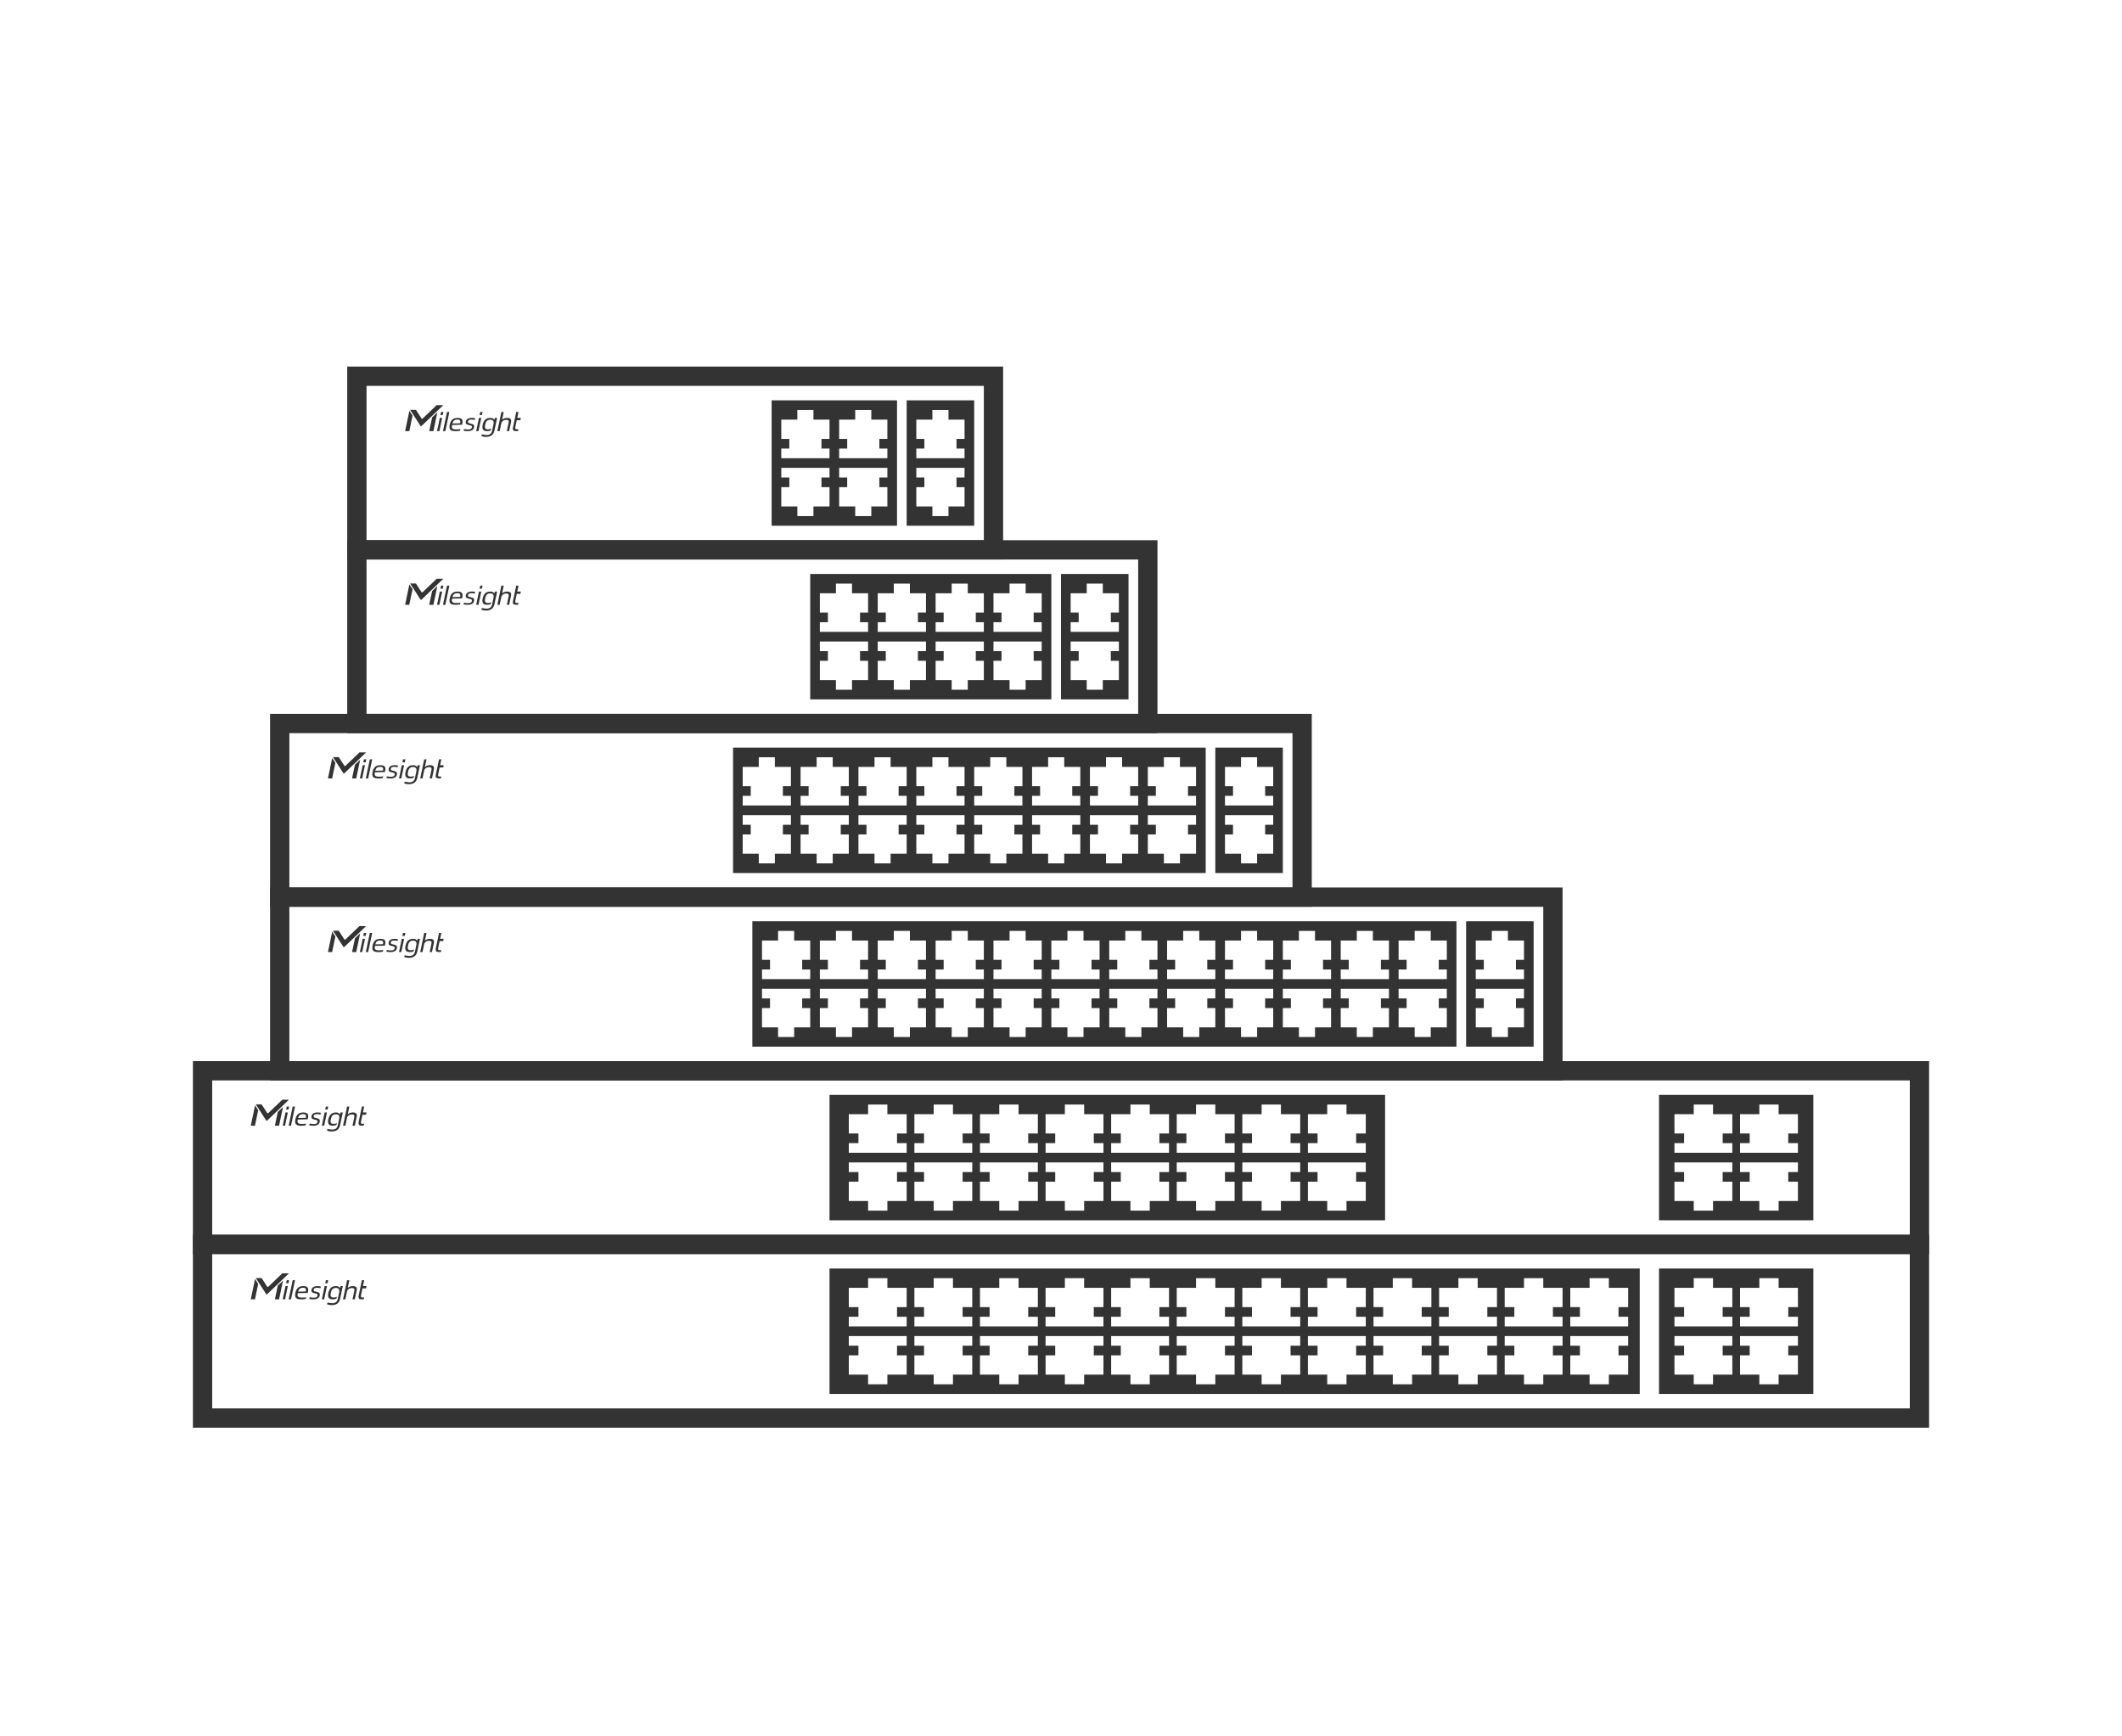 <svg width="110" height="90" viewBox="0 0 110 90" fill="none" xmlns="http://www.w3.org/2000/svg">
<path d="M100 64V74H10V64H100ZM11 73H99V65H11V73Z" fill="#333333"/>
<path fill-rule="evenodd" clip-rule="evenodd" d="M85 72.25H43V65.75H85V72.25ZM44 69.75H44.5V70.25H44V71.25H45V71.75H46V71.25H47V70.25H46.5V69.75H47V69.25H44V69.75ZM47.4 69.75H47.9V70.25H47.4V71.25H48.4V71.75H49.4V71.25H50.4V70.25H49.9V69.75H50.4V69.25H47.4V69.75ZM50.8 69.75H51.3V70.25H50.8V71.25H51.8V71.75H52.8V71.25H53.8V70.25H53.3V69.75H53.8V69.25H50.8V69.75ZM54.2 69.75H54.7V70.25H54.2V71.25H55.2V71.75H56.2V71.25H57.2V70.25H56.7V69.75H57.2V69.25H54.2V69.75ZM57.6 69.75H58.1V70.25H57.6V71.25H58.6V71.75H59.6V71.25H60.6V70.25H60.1V69.75H60.6V69.25H57.6V69.75ZM61 69.75H61.5V70.25H61V71.25H62V71.75H63V71.25H64V70.25H63.5V69.75H64V69.25H61V69.75ZM64.4 69.75H64.9V70.25H64.4V71.25H65.4V71.75H66.4V71.25H67.4V70.25H66.9V69.75H67.4V69.25H64.4V69.75ZM67.8 69.75H68.3V70.25H67.8V71.25H68.8V71.75H69.8V71.25H70.8V70.25H70.3V69.75H70.8V69.25H67.8V69.75ZM71.2 69.75H71.7V70.25H71.2V71.25H72.2V71.75H73.2V71.25H74.2V70.25H73.7V69.75H74.2V69.25H71.2V69.75ZM74.6 69.75H75.1V70.25H74.6V71.25H75.6V71.75H76.6V71.25H77.6V70.25H77.1V69.75H77.6V69.25H74.6V69.75ZM78 69.75H78.5V70.25H78V71.25H79V71.75H80V71.25H81V70.25H80.5V69.75H81V69.25H78V69.75ZM81.4 69.75H81.9V70.25H81.4V71.25H82.4V71.75H83.4V71.25H84.4V70.25H83.9V69.75H84.4V69.25H81.4V69.75ZM45 66.75H44V67.75H44.5V68.25H44V68.75H47V68.25H46.5V67.75H47V66.75H46V66.25H45V66.75ZM48.4 66.75H47.4V67.75H47.9V68.25H47.4V68.75H50.4V68.25H49.9V67.75H50.4V66.75H49.4V66.25H48.4V66.75ZM51.8 66.75H50.8V67.75H51.3V68.25H50.8V68.75H53.8V68.25H53.3V67.75H53.8V66.75H52.8V66.25H51.8V66.75ZM55.2 66.75H54.2V67.75H54.7V68.25H54.2V68.75H57.2V68.25H56.7V67.75H57.2V66.75H56.2V66.25H55.2V66.75ZM58.6 66.75H57.6V67.75H58.1V68.25H57.6V68.75H60.6V68.25H60.1V67.75H60.6V66.75H59.6V66.25H58.6V66.75ZM62 66.75H61V67.75H61.5V68.25H61V68.75H64V68.25H63.5V67.75H64V66.75H63V66.25H62V66.75ZM65.4 66.75H64.4V67.75H64.9V68.25H64.4V68.75H67.4V68.25H66.9V67.75H67.4V66.75H66.4V66.25H65.4V66.75ZM68.8 66.75H67.8V67.75H68.3V68.25H67.8V68.75H70.8V68.25H70.3V67.75H70.8V66.75H69.8V66.25H68.8V66.75ZM72.2 66.75H71.2V67.75H71.7V68.25H71.2V68.75H74.2V68.25H73.7V67.75H74.2V66.75H73.2V66.25H72.2V66.75ZM75.6 66.75H74.6V67.75H75.1V68.25H74.6V68.75H77.6V68.25H77.1V67.75H77.6V66.75H76.6V66.25H75.6V66.75ZM79 66.75H78V67.75H78.5V68.25H78V68.75H81V68.25H80.5V67.75H81V66.75H80V66.25H79V66.75ZM82.4 66.75H81.4V67.75H81.9V68.25H81.4V68.75H84.4V68.25H83.9V67.75H84.4V66.75H83.4V66.25H82.4V66.75Z" fill="#333333"/>
<path fill-rule="evenodd" clip-rule="evenodd" d="M94 72.25H86V65.75H94V72.25ZM86.8 69.75H87.3V70.25H86.8V71.25H87.8V71.75H88.8V71.25H89.8V70.25H89.3V69.75H89.8V69.25H86.8V69.75ZM90.2 69.75H90.7V70.25H90.2V71.25H91.2V71.75H92.2V71.25H93.2V70.25H92.7V69.75H93.2V69.25H90.2V69.75ZM87.8 66.75H86.8V67.75H87.3V68.25H86.8V68.75H89.8V68.25H89.3V67.75H89.8V66.75H88.8V66.25H87.8V66.75ZM91.2 66.75H90.2V67.75H90.7V68.25H90.2V68.75H93.2V68.25H92.7V67.75H93.2V66.75H92.2V66.25H91.2V66.75Z" fill="#333333"/>
<path d="M14.8 66.661H14.921L14.776 67.347H14.656L14.8 66.661Z" fill="#333333"/>
<path d="M14.865 66.355H14.986L14.953 66.512H14.832L14.865 66.355Z" fill="#333333"/>
<path d="M15.172 66.355H15.294L15.085 67.347H14.963L15.172 66.355Z" fill="#333333"/>
<path d="M15.97 66.937C15.968 66.946 15.965 66.958 15.96 66.971C15.956 66.985 15.951 66.999 15.946 67.015L15.435 67.028C15.428 67.063 15.42 67.11 15.423 67.137C15.426 67.163 15.434 67.185 15.449 67.202C15.464 67.219 15.486 67.232 15.514 67.241C15.543 67.249 15.577 67.256 15.622 67.256C15.664 67.256 15.704 67.255 15.749 67.253C15.795 67.25 15.834 67.247 15.866 67.234L15.846 67.326C15.832 67.329 15.827 67.33 15.806 67.333C15.787 67.336 15.764 67.34 15.74 67.342C15.716 67.344 15.694 67.345 15.667 67.346C15.64 67.346 15.614 67.347 15.587 67.347C15.532 67.347 15.484 67.341 15.443 67.33C15.402 67.319 15.37 67.3 15.346 67.274C15.322 67.247 15.307 67.212 15.302 67.168C15.296 67.125 15.301 67.07 15.316 67.004C15.33 66.937 15.349 66.882 15.374 66.839C15.399 66.795 15.429 66.76 15.463 66.734C15.498 66.707 15.538 66.688 15.582 66.677C15.627 66.666 15.676 66.661 15.73 66.661C15.793 66.661 15.843 66.669 15.879 66.686C15.915 66.702 15.94 66.724 15.956 66.751C15.971 66.777 15.979 66.807 15.979 66.84C15.979 66.873 15.977 66.906 15.97 66.937ZM15.852 66.939C15.857 66.913 15.861 66.889 15.862 66.866C15.863 66.843 15.859 66.822 15.851 66.805C15.842 66.787 15.827 66.773 15.805 66.763C15.783 66.753 15.752 66.748 15.711 66.748C15.668 66.748 15.631 66.752 15.602 66.762C15.572 66.772 15.548 66.786 15.528 66.805C15.508 66.824 15.492 66.847 15.48 66.874C15.468 66.901 15.461 66.915 15.453 66.949L15.852 66.939Z" fill="#333333"/>
<path d="M16.549 67.017C16.533 67.001 16.512 66.989 16.484 66.978C16.456 66.968 16.422 66.959 16.381 66.95C16.353 66.944 16.33 66.938 16.313 66.933C16.295 66.928 16.282 66.921 16.274 66.913C16.265 66.905 16.26 66.896 16.259 66.885C16.257 66.875 16.258 66.861 16.261 66.844C16.27 66.806 16.288 66.78 16.317 66.767C16.347 66.754 16.388 66.747 16.44 66.747C16.476 66.747 16.508 66.75 16.539 66.755C16.567 66.759 16.59 66.765 16.61 66.772L16.629 66.679C16.613 66.674 16.591 66.67 16.564 66.667C16.529 66.663 16.494 66.661 16.458 66.661C16.368 66.661 16.297 66.677 16.245 66.71C16.193 66.743 16.161 66.787 16.149 66.841C16.143 66.869 16.142 66.893 16.143 66.914C16.145 66.934 16.153 66.952 16.165 66.967C16.178 66.982 16.196 66.994 16.221 67.005C16.245 67.016 16.278 67.025 16.317 67.033C16.352 67.041 16.379 67.048 16.4 67.054C16.42 67.061 16.435 67.069 16.445 67.077C16.456 67.086 16.461 67.097 16.463 67.109C16.464 67.122 16.463 67.138 16.459 67.158C16.45 67.198 16.43 67.225 16.397 67.239C16.365 67.253 16.32 67.261 16.263 67.261C16.246 67.261 16.228 67.26 16.209 67.259C16.189 67.257 16.17 67.256 16.151 67.253C16.132 67.251 16.114 67.248 16.097 67.245C16.079 67.241 16.064 67.238 16.052 67.234L16.032 67.326C16.042 67.328 16.055 67.331 16.072 67.334C16.088 67.337 16.106 67.339 16.126 67.341C16.146 67.342 16.167 67.344 16.187 67.345C16.208 67.346 16.227 67.347 16.246 67.347C16.338 67.347 16.412 67.331 16.467 67.3C16.523 67.269 16.558 67.221 16.572 67.154C16.579 67.122 16.581 67.095 16.577 67.073C16.573 67.05 16.564 67.032 16.549 67.017Z" fill="#333333"/>
<path d="M16.829 66.661H16.949L16.804 67.347H16.684L16.829 66.661Z" fill="#333333"/>
<path d="M16.893 66.355H17.014L16.98 66.512H16.86L16.893 66.355Z" fill="#333333"/>
<path d="M17.651 66.661L17.629 66.763C17.589 66.701 17.519 66.661 17.43 66.661H17.408C17.346 66.661 17.292 66.67 17.248 66.69C17.204 66.709 17.167 66.735 17.136 66.768C17.106 66.801 17.081 66.839 17.063 66.883C17.045 66.926 17.031 66.973 17.02 67.022C17.008 67.076 17.007 67.093 17.006 67.138C17.006 67.182 17.014 67.219 17.031 67.251C17.047 67.282 17.074 67.307 17.11 67.325C17.146 67.342 17.196 67.347 17.259 67.347C17.331 67.347 17.388 67.336 17.43 67.313C17.434 67.311 17.439 67.307 17.443 67.304L17.463 67.209C17.448 67.219 17.431 67.228 17.412 67.236C17.38 67.247 17.341 67.253 17.296 67.253C17.25 67.253 17.217 67.249 17.194 67.235C17.17 67.221 17.154 67.202 17.146 67.178C17.137 67.154 17.134 67.126 17.137 67.094C17.14 67.061 17.14 67.059 17.148 67.022C17.155 66.988 17.164 66.955 17.175 66.922C17.186 66.89 17.2 66.862 17.22 66.837C17.239 66.812 17.263 66.793 17.293 66.778C17.322 66.763 17.36 66.755 17.405 66.755C17.45 66.755 17.486 66.762 17.513 66.775C17.54 66.787 17.56 66.805 17.573 66.828C17.585 66.85 17.591 66.878 17.591 66.912C17.591 66.944 17.584 66.979 17.575 67.017L17.575 67.02C17.575 67.021 17.575 67.021 17.574 67.022C17.573 67.026 17.573 67.031 17.571 67.036L17.511 67.322C17.494 67.403 17.459 67.461 17.412 67.496C17.364 67.531 17.298 67.548 17.215 67.548C17.149 67.548 17.032 67.525 16.977 67.512L16.957 67.608C16.99 67.617 17.065 67.637 17.097 67.64C17.128 67.644 17.16 67.646 17.193 67.646C17.319 67.646 17.418 67.618 17.489 67.563C17.559 67.508 17.606 67.431 17.627 67.333L17.77 66.661L17.651 66.661Z" fill="#333333"/>
<path d="M18.498 66.8C18.496 66.772 18.488 66.748 18.474 66.727C18.459 66.706 18.437 66.69 18.407 66.678C18.377 66.667 18.338 66.661 18.289 66.661C18.265 66.661 18.242 66.663 18.217 66.666C18.193 66.67 18.169 66.676 18.146 66.684C18.141 66.686 18.136 66.688 18.132 66.691C18.094 66.705 18.056 66.729 18.026 66.757L18.111 66.355H17.991L17.782 67.347H17.902L17.994 66.911C18.011 66.879 18.032 66.85 18.052 66.831C18.072 66.812 18.093 66.798 18.115 66.788C18.137 66.778 18.16 66.771 18.183 66.768C18.207 66.765 18.23 66.763 18.255 66.763C18.284 66.763 18.308 66.767 18.325 66.775C18.342 66.783 18.355 66.794 18.362 66.809C18.369 66.823 18.373 66.842 18.372 66.863C18.371 66.885 18.366 66.909 18.36 66.937L18.273 67.347H18.393L18.488 66.894C18.495 66.859 18.5 66.829 18.498 66.8Z" fill="#333333"/>
<path d="M18.842 67.249C18.829 67.251 18.814 67.251 18.798 67.251C18.775 67.251 18.756 67.249 18.744 67.245C18.731 67.241 18.721 67.234 18.715 67.224C18.71 67.214 18.707 67.2 18.708 67.183C18.709 67.165 18.713 67.142 18.719 67.114L18.789 66.779H18.975L18.982 66.746L19 66.661H18.814L18.879 66.355H18.76L18.598 67.12C18.588 67.167 18.584 67.205 18.586 67.235C18.587 67.264 18.595 67.287 18.61 67.304C18.624 67.321 18.645 67.332 18.672 67.338C18.699 67.344 18.733 67.346 18.775 67.346C18.79 67.346 18.805 67.346 18.818 67.344C18.831 67.343 18.841 67.342 18.857 67.34L18.877 67.244C18.864 67.246 18.855 67.248 18.842 67.249Z" fill="#333333"/>
<path d="M13.222 66.291L13 67.347H13.216L13.385 66.545L13.222 66.291Z" fill="#333333"/>
<path d="M14.4 66.635L14.25 67.347H14.466L14.671 66.376L14.4 66.635Z" fill="#333333"/>
<path d="M14.634 66L13.91 66.693C13.892 66.711 13.861 66.707 13.847 66.685L13.579 66.269C13.568 66.252 13.549 66.242 13.529 66.242H13.26L13.266 66.251L13.8 67.08C13.809 67.096 13.831 67.098 13.844 67.086L14.979 66H14.634Z" fill="#333333"/>
<path d="M81 46V56H14V46H81ZM15 55H80V47H15V55Z" fill="#333333"/>
<path fill-rule="evenodd" clip-rule="evenodd" d="M75.5 54.25H39V47.75H75.5V54.25ZM39.5 51.25V51.75H39.917V52.25H39.5V53.25H40.333V53.75H41.167V53.25H42V52.25H41.583V51.75H42V51.25H39.5ZM42.5 51.25V51.75H42.917V52.25H42.5V53.25H43.333V53.75H44.167V53.25H45V52.25H44.583V51.75H45V51.25H42.5ZM45.5 51.25V51.75H45.917V52.25H45.5V53.25H46.333V53.75H47.167V53.25H48V52.25H47.583V51.75H48V51.25H45.5ZM48.5 51.25V51.75H48.917V52.25H48.5V53.25H49.333V53.75H50.167V53.25H51V52.25H50.583V51.75H51V51.25H48.5ZM51.5 51.25V51.75H51.917V52.25H51.5V53.25H52.333V53.75H53.167V53.25H54V52.25H53.583V51.75H54V51.25H51.5ZM54.5 51.25V51.75H54.917V52.25H54.5V53.25H55.333V53.75H56.167V53.25H57V52.25H56.583V51.75H57V51.25H54.5ZM57.5 51.25V51.75H57.917V52.25H57.5V53.25H58.333V53.75H59.167V53.25H60V52.25H59.583V51.75H60V51.25H57.5ZM60.5 51.25V51.75H60.917V52.25H60.5V53.25H61.333V53.75H62.167V53.25H63V52.25H62.583V51.75H63V51.25H60.5ZM63.5 51.25V51.75H63.917V52.25H63.5V53.25H64.333V53.75H65.167V53.25H66V52.25H65.583V51.75H66V51.25H63.5ZM66.5 51.25V51.75H66.917V52.25H66.5V53.25H67.333V53.75H68.167V53.25H69V52.25H68.583V51.75H69V51.25H66.5ZM69.5 51.25V51.75H69.917V52.25H69.5V53.25H70.333V53.75H71.167V53.25H72V52.25H71.583V51.75H72V51.25H69.5ZM72.5 51.25V51.75H72.917V52.25H72.5V53.25H73.333V53.75H74.167V53.25H75V52.25H74.583V51.75H75V51.25H72.5ZM40.333 48.25V48.75H39.5V49.75H39.917V50.25H39.5V50.75H42V50.25H41.583V49.75H42V48.75H41.167V48.25H40.333ZM43.333 48.25V48.75H42.5V49.75H42.917V50.25H42.5V50.75H45V50.25H44.583V49.75H45V48.75H44.167V48.25H43.333ZM46.333 48.25V48.75H45.5V49.75H45.917V50.25H45.5V50.75H48V50.25H47.583V49.75H48V48.75H47.167V48.25H46.333ZM49.333 48.25V48.75H48.5V49.75H48.917V50.25H48.5V50.75H51V50.25H50.583V49.75H51V48.75H50.167V48.25H49.333ZM52.333 48.25V48.75H51.5V49.75H51.917V50.25H51.5V50.75H54V50.25H53.583V49.75H54V48.75H53.167V48.25H52.333ZM55.333 48.25V48.75H54.5V49.75H54.917V50.25H54.5V50.75H57V50.25H56.583V49.75H57V48.75H56.167V48.25H55.333ZM58.333 48.25V48.75H57.5V49.75H57.917V50.25H57.5V50.75H60V50.25H59.583V49.75H60V48.75H59.167V48.25H58.333ZM61.333 48.25V48.75H60.5V49.75H60.917V50.25H60.5V50.75H63V50.25H62.583V49.75H63V48.75H62.167V48.25H61.333ZM64.333 48.25V48.75H63.5V49.75H63.917V50.25H63.5V50.75H66V50.25H65.583V49.75H66V48.75H65.167V48.25H64.333ZM67.333 48.25V48.75H66.5V49.75H66.917V50.25H66.5V50.75H69V50.25H68.583V49.75H69V48.75H68.167V48.25H67.333ZM70.333 48.25V48.75H69.5V49.75H69.917V50.25H69.5V50.75H72V50.25H71.583V49.75H72V48.75H71.167V48.25H70.333ZM73.333 48.25V48.75H72.5V49.75H72.917V50.25H72.5V50.75H75V50.25H74.583V49.75H75V48.75H74.167V48.25H73.333Z" fill="#333333"/>
<path d="M18.8 48.661H18.921L18.776 49.347H18.655L18.8 48.661Z" fill="#333333"/>
<path d="M18.865 48.355H18.986L18.953 48.512H18.831L18.865 48.355Z" fill="#333333"/>
<path d="M19.172 48.355H19.294L19.085 49.347H18.963L19.172 48.355Z" fill="#333333"/>
<path d="M19.97 48.937C19.968 48.946 19.965 48.958 19.96 48.971C19.956 48.985 19.951 48.999 19.946 49.015L19.436 49.028C19.428 49.063 19.42 49.11 19.423 49.137C19.426 49.163 19.434 49.185 19.449 49.202C19.464 49.219 19.486 49.232 19.514 49.241C19.543 49.249 19.577 49.256 19.622 49.256C19.664 49.256 19.704 49.255 19.749 49.253C19.795 49.25 19.834 49.247 19.866 49.234L19.846 49.326C19.832 49.329 19.827 49.33 19.806 49.333C19.787 49.336 19.764 49.34 19.74 49.342C19.716 49.343 19.694 49.345 19.667 49.346C19.64 49.346 19.614 49.347 19.587 49.347C19.532 49.347 19.484 49.341 19.443 49.33C19.402 49.319 19.37 49.3 19.346 49.274C19.322 49.247 19.308 49.212 19.302 49.168C19.296 49.125 19.301 49.07 19.316 49.004C19.33 48.937 19.349 48.883 19.374 48.839C19.399 48.795 19.429 48.76 19.463 48.733C19.498 48.707 19.538 48.688 19.582 48.677C19.627 48.666 19.676 48.661 19.73 48.661C19.793 48.661 19.843 48.669 19.879 48.686C19.915 48.702 19.94 48.724 19.956 48.751C19.971 48.777 19.979 48.807 19.979 48.84C19.98 48.873 19.976 48.906 19.969 48.938L19.97 48.937ZM19.852 48.939C19.857 48.913 19.86 48.889 19.862 48.866C19.863 48.843 19.859 48.822 19.851 48.804C19.842 48.787 19.827 48.773 19.805 48.763C19.783 48.753 19.752 48.748 19.711 48.748C19.668 48.748 19.631 48.752 19.602 48.762C19.572 48.772 19.548 48.786 19.528 48.805C19.509 48.824 19.492 48.847 19.48 48.874C19.468 48.901 19.461 48.916 19.453 48.949L19.852 48.939H19.852Z" fill="#333333"/>
<path d="M20.549 49.017C20.533 49.001 20.512 48.989 20.484 48.978C20.456 48.968 20.422 48.959 20.381 48.95C20.353 48.944 20.33 48.938 20.313 48.933C20.295 48.928 20.282 48.921 20.274 48.913C20.265 48.905 20.26 48.896 20.259 48.886C20.257 48.875 20.258 48.861 20.261 48.844C20.27 48.806 20.288 48.78 20.317 48.767C20.347 48.754 20.388 48.747 20.44 48.747C20.476 48.747 20.508 48.75 20.539 48.755C20.567 48.759 20.59 48.765 20.61 48.772L20.629 48.679C20.613 48.674 20.591 48.67 20.564 48.667C20.529 48.663 20.494 48.661 20.458 48.661C20.368 48.661 20.297 48.677 20.245 48.71C20.193 48.743 20.161 48.787 20.149 48.841C20.143 48.869 20.142 48.893 20.143 48.914C20.145 48.934 20.153 48.952 20.165 48.967C20.178 48.982 20.196 48.994 20.221 49.005C20.245 49.016 20.278 49.025 20.317 49.033C20.352 49.041 20.379 49.048 20.4 49.054C20.42 49.061 20.435 49.069 20.445 49.077C20.456 49.086 20.461 49.097 20.463 49.109C20.464 49.122 20.463 49.138 20.459 49.158C20.45 49.197 20.43 49.224 20.397 49.239C20.365 49.253 20.32 49.261 20.263 49.261C20.246 49.261 20.228 49.26 20.209 49.259C20.189 49.258 20.17 49.256 20.151 49.253C20.132 49.251 20.114 49.248 20.097 49.245C20.079 49.241 20.064 49.238 20.052 49.234L20.032 49.326C20.042 49.328 20.055 49.331 20.072 49.334C20.088 49.337 20.106 49.339 20.126 49.341C20.146 49.342 20.167 49.344 20.187 49.345C20.208 49.346 20.227 49.347 20.246 49.347C20.338 49.347 20.412 49.331 20.467 49.3C20.523 49.269 20.557 49.221 20.572 49.154C20.579 49.122 20.581 49.095 20.577 49.073C20.573 49.05 20.564 49.032 20.549 49.017L20.549 49.017Z" fill="#333333"/>
<path d="M20.829 48.661H20.949L20.804 49.347H20.684L20.829 48.661Z" fill="#333333"/>
<path d="M20.893 48.355H21.014L20.98 48.512H20.86L20.893 48.355Z" fill="#333333"/>
<path d="M21.65 48.661L21.629 48.764C21.589 48.701 21.519 48.661 21.43 48.661H21.408C21.346 48.661 21.292 48.67 21.248 48.69C21.204 48.709 21.167 48.735 21.136 48.768C21.106 48.801 21.081 48.839 21.063 48.883C21.045 48.926 21.031 48.973 21.02 49.022C21.008 49.076 21.007 49.093 21.006 49.138C21.006 49.182 21.014 49.219 21.031 49.251C21.047 49.282 21.074 49.307 21.11 49.325C21.146 49.342 21.196 49.347 21.259 49.347C21.331 49.347 21.388 49.336 21.43 49.313C21.434 49.31 21.439 49.307 21.443 49.304L21.463 49.209C21.448 49.219 21.431 49.228 21.412 49.236C21.38 49.247 21.341 49.253 21.296 49.253C21.25 49.253 21.217 49.249 21.194 49.235C21.17 49.221 21.154 49.202 21.145 49.178C21.137 49.154 21.134 49.126 21.137 49.094C21.14 49.061 21.14 49.059 21.148 49.022C21.155 48.988 21.164 48.955 21.175 48.922C21.186 48.89 21.2 48.861 21.22 48.837C21.239 48.812 21.263 48.793 21.293 48.778C21.322 48.763 21.36 48.755 21.405 48.755C21.45 48.755 21.486 48.762 21.513 48.775C21.54 48.787 21.56 48.805 21.572 48.828C21.585 48.85 21.591 48.878 21.591 48.912C21.591 48.944 21.583 48.979 21.575 49.017V49.018L21.575 49.02C21.575 49.021 21.575 49.021 21.574 49.022C21.573 49.026 21.572 49.031 21.571 49.036L21.523 49.266L21.511 49.322C21.494 49.403 21.459 49.461 21.412 49.496C21.364 49.531 21.298 49.548 21.215 49.548C21.149 49.548 21.032 49.525 20.977 49.512L20.956 49.608C20.99 49.617 21.065 49.637 21.097 49.64C21.128 49.644 21.16 49.646 21.193 49.646C21.319 49.646 21.418 49.618 21.489 49.563C21.559 49.508 21.606 49.431 21.627 49.333L21.77 48.661H21.65V48.661Z" fill="#333333"/>
<path d="M22.498 48.8C22.496 48.772 22.488 48.748 22.474 48.727C22.459 48.706 22.437 48.69 22.407 48.678C22.377 48.667 22.338 48.661 22.288 48.661C22.265 48.661 22.242 48.663 22.217 48.666C22.193 48.67 22.169 48.676 22.146 48.684C22.141 48.686 22.136 48.688 22.132 48.691C22.094 48.705 22.056 48.729 22.026 48.757L22.111 48.355H21.991L21.782 49.347H21.902L21.994 48.911C22.011 48.879 22.032 48.85 22.052 48.831C22.072 48.812 22.093 48.798 22.115 48.788C22.137 48.778 22.16 48.771 22.183 48.768C22.207 48.765 22.23 48.763 22.254 48.763C22.284 48.763 22.308 48.767 22.325 48.775C22.342 48.783 22.354 48.794 22.362 48.809C22.369 48.824 22.373 48.842 22.372 48.863C22.371 48.885 22.366 48.909 22.36 48.937L22.273 49.346H22.393L22.488 48.894C22.495 48.859 22.5 48.829 22.498 48.8L22.498 48.8Z" fill="#333333"/>
<path d="M22.842 49.249C22.829 49.251 22.814 49.251 22.798 49.251C22.775 49.251 22.757 49.249 22.744 49.245C22.731 49.241 22.721 49.234 22.716 49.224C22.71 49.214 22.708 49.2 22.709 49.182C22.71 49.165 22.713 49.142 22.719 49.114L22.789 48.779H22.975L22.982 48.746L23 48.661H22.814L22.879 48.355H22.76L22.598 49.12C22.588 49.167 22.584 49.205 22.586 49.235C22.587 49.264 22.595 49.287 22.61 49.304C22.624 49.321 22.645 49.332 22.672 49.338C22.699 49.343 22.733 49.346 22.775 49.346C22.79 49.346 22.805 49.346 22.818 49.344C22.831 49.343 22.841 49.342 22.857 49.34L22.877 49.244C22.864 49.246 22.855 49.248 22.842 49.249L22.842 49.249Z" fill="#333333"/>
<path d="M17.222 48.291L17 49.347H17.216L17.385 48.545L17.222 48.291Z" fill="#333333"/>
<path d="M18.4 48.635L18.25 49.347H18.466L18.671 48.376L18.4 48.635Z" fill="#333333"/>
<path d="M18.634 48L17.91 48.693C17.892 48.711 17.861 48.707 17.847 48.685L17.579 48.269C17.568 48.252 17.549 48.242 17.529 48.242H17.26L17.266 48.251L17.8 49.08C17.81 49.096 17.831 49.098 17.844 49.086L18.979 48H18.634Z" fill="#333333"/>
<path fill-rule="evenodd" clip-rule="evenodd" d="M79.5 54.25H76V47.75H79.5V54.25ZM76.5 51.25V51.75H76.917V52.25H76.5V53.25H77.333V53.75H78.167V53.25H79V52.25H78.583V51.75H79V51.25H76.5ZM77.333 48.25V48.75H76.5V49.75H76.917V50.25H76.5V50.75H79V50.25H78.583V49.75H79V48.75H78.167V48.25H77.333Z" fill="#333333"/>
<path d="M68 37V47H14V37H68ZM15 46H67V38H15V46Z" fill="#333333"/>
<path fill-rule="evenodd" clip-rule="evenodd" d="M66.5 45.25H63V38.75H66.5V45.25ZM63.5 42.25V42.75H63.917V43.25H63.5V44.25H64.333V44.75H65.167V44.25H66V43.25H65.583V42.75H66V42.25H63.5ZM64.333 39.25V39.75H63.5V40.75H63.917V41.25H63.5V41.75H66V41.25H65.583V40.75H66V39.75H65.167V39.25H64.333Z" fill="#333333"/>
<path fill-rule="evenodd" clip-rule="evenodd" d="M62.5 45.25H38V38.75H62.5V45.25ZM38.5 42.25V42.75H38.917V43.25H38.5V44.25H39.333V44.75H40.167V44.25H41V43.25H40.583V42.75H41V42.25H38.5ZM41.5 42.25V42.75H41.917V43.25H41.5V44.25H42.333V44.75H43.167V44.25H44V43.25H43.583V42.75H44V42.25H41.5ZM44.5 42.25V42.75H44.917V43.25H44.5V44.25H45.333V44.75H46.167V44.25H47V43.25H46.583V42.75H47V42.25H44.5ZM47.5 42.25V42.75H47.917V43.25H47.5V44.25H48.333V44.75H49.167V44.25H50V43.25H49.583V42.75H50V42.25H47.5ZM50.5 42.25V42.75H50.917V43.25H50.5V44.25H51.333V44.75H52.167V44.25H53V43.25H52.583V42.75H53V42.25H50.5ZM53.5 42.25V42.75H53.917V43.25H53.5V44.25H54.333V44.75H55.167V44.25H56V43.25H55.583V42.75H56V42.25H53.5ZM56.5 42.25V42.75H56.917V43.25H56.5V44.25H57.333V44.75H58.167V44.25H59V43.25H58.583V42.75H59V42.25H56.5ZM59.5 42.25V42.75H59.917V43.25H59.5V44.25H60.333V44.75H61.167V44.25H62V43.25H61.583V42.75H62V42.25H59.5ZM39.333 39.25V39.75H38.5V40.75H38.917V41.25H38.5V41.75H41V41.25H40.583V40.75H41V39.75H40.167V39.25H39.333ZM42.333 39.25V39.75H41.5V40.75H41.917V41.25H41.5V41.75H44V41.25H43.583V40.75H44V39.75H43.167V39.25H42.333ZM45.333 39.25V39.75H44.5V40.75H44.917V41.25H44.5V41.75H47V41.25H46.583V40.75H47V39.75H46.167V39.25H45.333ZM48.333 39.25V39.75H47.5V40.75H47.917V41.25H47.5V41.75H50V41.25H49.583V40.75H50V39.75H49.167V39.25H48.333ZM51.333 39.25V39.75H50.5V40.75H50.917V41.25H50.5V41.75H53V41.25H52.583V40.75H53V39.75H52.167V39.25H51.333ZM54.333 39.25V39.75H53.5V40.75H53.917V41.25H53.5V41.75H56V41.25H55.583V40.75H56V39.75H55.167V39.25H54.333ZM57.333 39.25V39.75H56.5V40.75H56.917V41.25H56.5V41.75H59V41.25H58.583V40.75H59V39.75H58.167V39.25H57.333ZM60.333 39.25V39.75H59.5V40.75H59.917V41.25H59.5V41.75H62V41.25H61.583V40.75H62V39.75H61.167V39.25H60.333Z" fill="#333333"/>
<path d="M18.8 39.661H18.921L18.776 40.347H18.655L18.8 39.661Z" fill="#333333"/>
<path d="M18.865 39.355H18.986L18.953 39.512H18.831L18.865 39.355Z" fill="#333333"/>
<path d="M19.172 39.355H19.294L19.085 40.347H18.963L19.172 39.355Z" fill="#333333"/>
<path d="M19.97 39.937C19.968 39.946 19.965 39.958 19.96 39.971C19.956 39.985 19.951 39.999 19.946 40.015L19.436 40.028C19.428 40.063 19.42 40.11 19.423 40.137C19.426 40.163 19.434 40.185 19.449 40.202C19.464 40.219 19.486 40.232 19.514 40.241C19.543 40.249 19.577 40.256 19.622 40.256C19.664 40.256 19.704 40.255 19.749 40.253C19.795 40.25 19.834 40.247 19.866 40.234L19.846 40.326C19.832 40.329 19.827 40.33 19.806 40.333C19.787 40.336 19.764 40.34 19.74 40.342C19.716 40.343 19.694 40.345 19.667 40.346C19.64 40.346 19.614 40.347 19.587 40.347C19.532 40.347 19.484 40.341 19.443 40.33C19.402 40.319 19.37 40.3 19.346 40.274C19.322 40.247 19.308 40.212 19.302 40.168C19.296 40.125 19.301 40.07 19.316 40.004C19.33 39.937 19.349 39.883 19.374 39.839C19.399 39.795 19.429 39.76 19.463 39.733C19.498 39.707 19.538 39.688 19.582 39.677C19.627 39.666 19.676 39.661 19.73 39.661C19.793 39.661 19.843 39.669 19.879 39.686C19.915 39.702 19.94 39.724 19.956 39.751C19.971 39.777 19.979 39.807 19.979 39.84C19.98 39.873 19.976 39.906 19.969 39.938L19.97 39.937ZM19.852 39.939C19.857 39.913 19.86 39.889 19.862 39.866C19.863 39.843 19.859 39.822 19.851 39.804C19.842 39.787 19.827 39.773 19.805 39.763C19.783 39.753 19.752 39.748 19.711 39.748C19.668 39.748 19.631 39.752 19.602 39.762C19.572 39.772 19.548 39.786 19.528 39.805C19.509 39.824 19.492 39.847 19.48 39.874C19.468 39.901 19.461 39.916 19.453 39.949L19.852 39.939H19.852Z" fill="#333333"/>
<path d="M20.549 40.017C20.533 40.001 20.512 39.989 20.484 39.978C20.456 39.968 20.422 39.959 20.381 39.95C20.353 39.944 20.33 39.938 20.313 39.933C20.295 39.928 20.282 39.921 20.274 39.913C20.265 39.905 20.26 39.896 20.259 39.886C20.257 39.875 20.258 39.861 20.261 39.844C20.27 39.806 20.288 39.78 20.317 39.767C20.347 39.754 20.388 39.747 20.44 39.747C20.476 39.747 20.508 39.75 20.539 39.755C20.567 39.759 20.59 39.765 20.61 39.772L20.629 39.679C20.613 39.674 20.591 39.67 20.564 39.667C20.529 39.663 20.494 39.661 20.458 39.661C20.368 39.661 20.297 39.677 20.245 39.71C20.193 39.743 20.161 39.787 20.149 39.841C20.143 39.869 20.142 39.893 20.143 39.914C20.145 39.934 20.153 39.952 20.165 39.967C20.178 39.982 20.196 39.994 20.221 40.005C20.245 40.016 20.278 40.025 20.317 40.033C20.352 40.041 20.379 40.048 20.4 40.054C20.42 40.061 20.435 40.069 20.445 40.077C20.456 40.086 20.461 40.097 20.463 40.109C20.464 40.122 20.463 40.138 20.459 40.158C20.45 40.197 20.43 40.224 20.397 40.239C20.365 40.253 20.32 40.261 20.263 40.261C20.246 40.261 20.228 40.26 20.209 40.259C20.189 40.258 20.17 40.256 20.151 40.253C20.132 40.251 20.114 40.248 20.097 40.245C20.079 40.241 20.064 40.238 20.052 40.234L20.032 40.326C20.042 40.328 20.055 40.331 20.072 40.334C20.088 40.337 20.106 40.339 20.126 40.341C20.146 40.342 20.167 40.344 20.187 40.345C20.208 40.346 20.227 40.347 20.246 40.347C20.338 40.347 20.412 40.331 20.467 40.3C20.523 40.269 20.557 40.221 20.572 40.154C20.579 40.122 20.581 40.095 20.577 40.073C20.573 40.05 20.564 40.032 20.549 40.017L20.549 40.017Z" fill="#333333"/>
<path d="M20.829 39.661H20.949L20.804 40.347H20.684L20.829 39.661Z" fill="#333333"/>
<path d="M20.893 39.355H21.014L20.98 39.512H20.86L20.893 39.355Z" fill="#333333"/>
<path d="M21.65 39.661L21.629 39.764C21.589 39.701 21.519 39.661 21.43 39.661H21.408C21.346 39.661 21.292 39.67 21.248 39.69C21.204 39.709 21.167 39.735 21.136 39.768C21.106 39.801 21.081 39.839 21.063 39.883C21.045 39.926 21.031 39.973 21.02 40.022C21.008 40.076 21.007 40.093 21.006 40.138C21.006 40.182 21.014 40.219 21.031 40.251C21.047 40.282 21.074 40.307 21.11 40.325C21.146 40.342 21.196 40.347 21.259 40.347C21.331 40.347 21.388 40.336 21.43 40.313C21.434 40.31 21.439 40.307 21.443 40.304L21.463 40.209C21.448 40.219 21.431 40.228 21.412 40.236C21.38 40.247 21.341 40.253 21.296 40.253C21.25 40.253 21.217 40.249 21.194 40.235C21.17 40.221 21.154 40.202 21.145 40.178C21.137 40.154 21.134 40.126 21.137 40.094C21.14 40.061 21.14 40.059 21.148 40.022C21.155 39.988 21.164 39.955 21.175 39.922C21.186 39.89 21.2 39.861 21.22 39.837C21.239 39.812 21.263 39.793 21.293 39.778C21.322 39.763 21.36 39.755 21.405 39.755C21.45 39.755 21.486 39.762 21.513 39.775C21.54 39.787 21.56 39.805 21.572 39.828C21.585 39.85 21.591 39.878 21.591 39.912C21.591 39.944 21.583 39.979 21.575 40.017V40.018L21.575 40.02C21.575 40.021 21.575 40.021 21.574 40.022C21.573 40.026 21.572 40.031 21.571 40.036L21.523 40.266L21.511 40.322C21.494 40.403 21.459 40.461 21.412 40.496C21.364 40.531 21.298 40.548 21.215 40.548C21.149 40.548 21.032 40.525 20.977 40.512L20.956 40.608C20.99 40.617 21.065 40.637 21.097 40.64C21.128 40.644 21.16 40.646 21.193 40.646C21.319 40.646 21.418 40.618 21.489 40.563C21.559 40.508 21.606 40.431 21.627 40.333L21.77 39.661H21.65V39.661Z" fill="#333333"/>
<path d="M22.498 39.8C22.496 39.772 22.488 39.748 22.474 39.727C22.459 39.706 22.437 39.69 22.407 39.678C22.377 39.667 22.338 39.661 22.288 39.661C22.265 39.661 22.242 39.663 22.217 39.666C22.193 39.67 22.169 39.676 22.146 39.684C22.141 39.686 22.136 39.688 22.132 39.691C22.094 39.705 22.056 39.729 22.026 39.757L22.111 39.355H21.991L21.782 40.347H21.902L21.994 39.911C22.011 39.879 22.032 39.85 22.052 39.831C22.072 39.812 22.093 39.798 22.115 39.788C22.137 39.778 22.16 39.771 22.183 39.768C22.207 39.765 22.23 39.763 22.254 39.763C22.284 39.763 22.308 39.767 22.325 39.775C22.342 39.783 22.354 39.794 22.362 39.809C22.369 39.824 22.373 39.842 22.372 39.863C22.371 39.885 22.366 39.909 22.36 39.937L22.273 40.346H22.393L22.488 39.894C22.495 39.859 22.5 39.829 22.498 39.8L22.498 39.8Z" fill="#333333"/>
<path d="M22.842 40.249C22.829 40.251 22.814 40.251 22.798 40.251C22.775 40.251 22.757 40.249 22.744 40.245C22.731 40.241 22.721 40.234 22.716 40.224C22.71 40.214 22.708 40.2 22.709 40.182C22.71 40.165 22.713 40.142 22.719 40.114L22.789 39.779H22.975L22.982 39.746L23 39.661H22.814L22.879 39.355H22.76L22.598 40.12C22.588 40.167 22.584 40.205 22.586 40.235C22.587 40.264 22.595 40.287 22.61 40.304C22.624 40.321 22.645 40.332 22.672 40.338C22.699 40.343 22.733 40.346 22.775 40.346C22.79 40.346 22.805 40.346 22.818 40.344C22.831 40.343 22.841 40.342 22.857 40.34L22.877 40.244C22.864 40.246 22.855 40.248 22.842 40.249L22.842 40.249Z" fill="#333333"/>
<path d="M17.222 39.291L17 40.347H17.216L17.385 39.545L17.222 39.291Z" fill="#333333"/>
<path d="M18.4 39.635L18.25 40.347H18.466L18.671 39.376L18.4 39.635Z" fill="#333333"/>
<path d="M18.634 39L17.91 39.693C17.892 39.711 17.861 39.707 17.847 39.685L17.579 39.269C17.568 39.252 17.549 39.242 17.529 39.242H17.26L17.266 39.251L17.8 40.08C17.81 40.096 17.831 40.098 17.844 40.086L18.979 39H18.634Z" fill="#333333"/>
<path d="M60 28V38H18V28H60ZM19 37H59V29H19V37Z" fill="#333333"/>
<path fill-rule="evenodd" clip-rule="evenodd" d="M58.5 36.25H55V29.75H58.5V36.25ZM55.5 33.25V33.75H55.917V34.25H55.5V35.25H56.333V35.75H57.167V35.25H58V34.25H57.583V33.75H58V33.25H55.5ZM56.333 30.25V30.75H55.5V31.75H55.917V32.25H55.5V32.75H58V32.25H57.583V31.75H58V30.75H57.167V30.25H56.333Z" fill="#333333"/>
<path fill-rule="evenodd" clip-rule="evenodd" d="M54.5 36.25H42V29.75H54.5V36.25ZM42.5 33.25V33.75H42.917V34.25H42.5V35.25H43.333V35.75H44.167V35.25H45V34.25H44.583V33.75H45V33.25H42.5ZM45.5 33.25V33.75H45.917V34.25H45.5V35.25H46.333V35.75H47.167V35.25H48V34.25H47.583V33.75H48V33.25H45.5ZM48.5 33.25V33.75H48.917V34.25H48.5V35.25H49.333V35.75H50.167V35.25H51V34.25H50.583V33.75H51V33.25H48.5ZM51.5 33.25V33.75H51.917V34.25H51.5V35.25H52.333V35.75H53.167V35.25H54V34.25H53.583V33.75H54V33.25H51.5ZM43.333 30.25V30.75H42.5V31.75H42.917V32.25H42.5V32.75H45V32.25H44.583V31.75H45V30.75H44.167V30.25H43.333ZM46.333 30.25V30.75H45.5V31.75H45.917V32.25H45.5V32.75H48V32.25H47.583V31.75H48V30.75H47.167V30.25H46.333ZM49.333 30.25V30.75H48.5V31.75H48.917V32.25H48.5V32.75H51V32.25H50.583V31.75H51V30.75H50.167V30.25H49.333ZM52.333 30.25V30.75H51.5V31.75H51.917V32.25H51.5V32.75H54V32.25H53.583V31.75H54V30.75H53.167V30.25H52.333Z" fill="#333333"/>
<path d="M22.8 30.661H22.921L22.776 31.347H22.656L22.8 30.661Z" fill="#333333"/>
<path d="M22.865 30.355H22.986L22.953 30.512H22.832L22.865 30.355Z" fill="#333333"/>
<path d="M23.172 30.355H23.294L23.085 31.347H22.963L23.172 30.355Z" fill="#333333"/>
<path d="M23.97 30.937C23.968 30.946 23.965 30.958 23.96 30.971C23.956 30.985 23.951 30.999 23.946 31.015L23.436 31.028C23.428 31.063 23.42 31.11 23.423 31.137C23.426 31.163 23.434 31.185 23.449 31.202C23.464 31.219 23.486 31.232 23.514 31.241C23.543 31.249 23.577 31.256 23.622 31.256C23.664 31.256 23.704 31.255 23.749 31.253C23.795 31.25 23.834 31.247 23.866 31.235L23.846 31.326C23.832 31.329 23.827 31.33 23.806 31.333C23.787 31.336 23.764 31.34 23.74 31.342C23.716 31.343 23.694 31.345 23.667 31.346C23.64 31.346 23.614 31.347 23.587 31.347C23.532 31.347 23.484 31.341 23.443 31.33C23.402 31.319 23.37 31.3 23.346 31.274C23.322 31.247 23.308 31.212 23.302 31.168C23.296 31.125 23.301 31.07 23.316 31.004C23.33 30.937 23.349 30.883 23.374 30.839C23.399 30.795 23.429 30.76 23.463 30.733C23.498 30.707 23.538 30.688 23.582 30.677C23.627 30.666 23.676 30.661 23.73 30.661C23.793 30.661 23.843 30.669 23.879 30.686C23.915 30.702 23.94 30.724 23.956 30.751C23.971 30.777 23.979 30.807 23.979 30.84C23.98 30.873 23.977 30.905 23.97 30.937ZM23.852 30.939C23.857 30.913 23.86 30.889 23.862 30.866C23.863 30.843 23.859 30.822 23.851 30.805C23.842 30.787 23.827 30.773 23.805 30.763C23.783 30.753 23.752 30.747 23.711 30.747C23.668 30.747 23.631 30.753 23.602 30.762C23.572 30.772 23.548 30.786 23.528 30.805C23.509 30.824 23.492 30.847 23.48 30.874C23.468 30.901 23.461 30.916 23.453 30.949L23.852 30.939Z" fill="#333333"/>
<path d="M24.549 31.017C24.533 31.001 24.512 30.989 24.484 30.979C24.456 30.968 24.422 30.959 24.381 30.95C24.353 30.944 24.33 30.938 24.313 30.933C24.295 30.928 24.282 30.921 24.274 30.913C24.265 30.905 24.26 30.896 24.259 30.886C24.257 30.875 24.258 30.861 24.261 30.844C24.27 30.806 24.288 30.78 24.317 30.767C24.347 30.754 24.388 30.747 24.44 30.747C24.476 30.747 24.508 30.75 24.539 30.755C24.567 30.759 24.59 30.765 24.61 30.772L24.629 30.679C24.613 30.674 24.591 30.67 24.564 30.667C24.529 30.663 24.494 30.661 24.458 30.661C24.368 30.661 24.297 30.677 24.245 30.71C24.193 30.743 24.161 30.787 24.149 30.841C24.143 30.869 24.142 30.893 24.143 30.914C24.145 30.934 24.153 30.952 24.165 30.967C24.178 30.982 24.196 30.994 24.221 31.005C24.245 31.016 24.278 31.025 24.317 31.033C24.352 31.041 24.379 31.048 24.4 31.054C24.42 31.061 24.435 31.069 24.445 31.077C24.456 31.086 24.461 31.097 24.463 31.109C24.464 31.122 24.463 31.138 24.459 31.158C24.45 31.198 24.43 31.224 24.397 31.239C24.365 31.253 24.32 31.261 24.263 31.261C24.246 31.261 24.228 31.26 24.209 31.259C24.189 31.258 24.17 31.256 24.151 31.253C24.132 31.251 24.114 31.248 24.097 31.245C24.079 31.241 24.064 31.238 24.052 31.235L24.032 31.326C24.042 31.328 24.055 31.331 24.072 31.334C24.088 31.337 24.106 31.339 24.126 31.341C24.146 31.342 24.167 31.344 24.187 31.345C24.208 31.346 24.227 31.347 24.246 31.347C24.338 31.347 24.412 31.331 24.467 31.3C24.523 31.269 24.558 31.221 24.572 31.154C24.579 31.122 24.581 31.095 24.577 31.073C24.573 31.05 24.564 31.032 24.549 31.017Z" fill="#333333"/>
<path d="M24.829 30.661H24.949L24.804 31.347H24.684L24.829 30.661Z" fill="#333333"/>
<path d="M24.893 30.355H25.014L24.98 30.512H24.86L24.893 30.355Z" fill="#333333"/>
<path d="M25.651 30.661L25.629 30.764C25.589 30.701 25.519 30.661 25.43 30.661H25.408C25.346 30.661 25.292 30.67 25.248 30.69C25.204 30.709 25.167 30.735 25.136 30.768C25.106 30.801 25.081 30.839 25.063 30.883C25.045 30.926 25.031 30.973 25.02 31.022C25.008 31.076 25.007 31.093 25.006 31.137C25.006 31.182 25.014 31.22 25.031 31.251C25.047 31.282 25.074 31.307 25.11 31.325C25.146 31.342 25.196 31.347 25.259 31.347C25.331 31.347 25.388 31.336 25.43 31.313C25.434 31.311 25.439 31.307 25.443 31.304L25.463 31.209C25.448 31.219 25.431 31.228 25.412 31.235C25.38 31.247 25.341 31.253 25.296 31.253C25.25 31.253 25.217 31.249 25.194 31.235C25.17 31.221 25.154 31.202 25.146 31.178C25.137 31.154 25.134 31.126 25.137 31.094C25.14 31.061 25.14 31.059 25.148 31.022C25.155 30.988 25.164 30.955 25.175 30.922C25.186 30.89 25.2 30.861 25.22 30.837C25.239 30.812 25.263 30.793 25.293 30.778C25.322 30.763 25.36 30.756 25.405 30.756C25.45 30.756 25.486 30.762 25.513 30.774C25.54 30.787 25.56 30.805 25.573 30.828C25.585 30.85 25.591 30.878 25.591 30.912C25.591 30.944 25.584 30.979 25.575 31.017L25.575 31.02C25.575 31.021 25.575 31.021 25.574 31.022C25.573 31.026 25.573 31.031 25.571 31.036L25.511 31.322C25.494 31.403 25.459 31.461 25.412 31.496C25.364 31.531 25.298 31.548 25.215 31.548C25.149 31.548 25.032 31.524 24.977 31.512L24.957 31.608C24.99 31.617 25.065 31.637 25.097 31.64C25.128 31.644 25.16 31.646 25.193 31.646C25.319 31.646 25.418 31.618 25.489 31.563C25.559 31.508 25.606 31.431 25.627 31.333L25.77 30.661L25.651 30.661Z" fill="#333333"/>
<path d="M26.498 30.8C26.496 30.772 26.488 30.748 26.474 30.727C26.459 30.706 26.437 30.69 26.407 30.678C26.377 30.667 26.338 30.661 26.289 30.661C26.265 30.661 26.242 30.663 26.217 30.666C26.193 30.67 26.169 30.676 26.146 30.684C26.141 30.686 26.136 30.688 26.132 30.691C26.094 30.705 26.056 30.729 26.026 30.757L26.111 30.355H25.991L25.782 31.347H25.902L25.994 30.911C26.011 30.879 26.032 30.85 26.052 30.831C26.072 30.812 26.093 30.798 26.115 30.788C26.137 30.778 26.16 30.771 26.183 30.768C26.207 30.765 26.23 30.763 26.255 30.763C26.284 30.763 26.308 30.767 26.325 30.775C26.342 30.783 26.355 30.794 26.362 30.809C26.369 30.823 26.373 30.842 26.372 30.863C26.371 30.885 26.366 30.909 26.36 30.937L26.273 31.346H26.393L26.488 30.894C26.495 30.86 26.5 30.829 26.498 30.8Z" fill="#333333"/>
<path d="M26.842 31.249C26.829 31.251 26.814 31.251 26.798 31.251C26.775 31.251 26.756 31.249 26.744 31.245C26.731 31.241 26.721 31.234 26.715 31.224C26.71 31.214 26.707 31.2 26.708 31.183C26.709 31.165 26.713 31.142 26.719 31.113L26.789 30.779H26.975L26.982 30.746L27 30.661H26.814L26.879 30.355H26.76L26.598 31.12C26.588 31.167 26.584 31.205 26.586 31.235C26.587 31.264 26.595 31.287 26.61 31.304C26.624 31.321 26.645 31.332 26.672 31.338C26.699 31.343 26.733 31.346 26.775 31.346C26.79 31.346 26.805 31.346 26.818 31.344C26.831 31.343 26.841 31.342 26.857 31.34L26.877 31.244C26.864 31.246 26.855 31.248 26.842 31.249Z" fill="#333333"/>
<path d="M21.222 30.291L21 31.347H21.216L21.385 30.545L21.222 30.291Z" fill="#333333"/>
<path d="M22.4 30.635L22.25 31.347H22.466L22.671 30.376L22.4 30.635Z" fill="#333333"/>
<path d="M22.634 30L21.91 30.693C21.892 30.711 21.861 30.707 21.847 30.685L21.579 30.269C21.568 30.252 21.549 30.242 21.529 30.242H21.26L21.266 30.251L21.8 31.08C21.809 31.096 21.831 31.098 21.844 31.086L22.979 30H22.634Z" fill="#333333"/>
<path d="M52 19V29H18V19H52ZM19 28H51V20H19V28Z" fill="#333333"/>
<path fill-rule="evenodd" clip-rule="evenodd" d="M50.5 27.25H47V20.75H50.5V27.25ZM47.5 24.25V24.75H47.917V25.25H47.5V26.25H48.333V26.75H49.167V26.25H50V25.25H49.583V24.75H50V24.25H47.5ZM48.333 21.25V21.75H47.5V22.75H47.917V23.25H47.5V23.75H50V23.25H49.583V22.75H50V21.75H49.167V21.25H48.333Z" fill="#333333"/>
<path fill-rule="evenodd" clip-rule="evenodd" d="M46.5 27.25H40V20.75H46.5V27.25ZM40.5 24.25V24.75H40.917V25.25H40.5V26.25H41.333V26.75H42.167V26.25H43V25.25H42.583V24.75H43V24.25H40.5ZM43.5 24.25V24.75H43.917V25.25H43.5V26.25H44.333V26.75H45.167V26.25H46V25.25H45.583V24.75H46V24.25H43.5ZM41.333 21.25V21.75H40.5V22.75H40.917V23.25H40.5V23.75H43V23.25H42.583V22.75H43V21.75H42.167V21.25H41.333ZM44.333 21.25V21.75H43.5V22.75H43.917V23.25H43.5V23.75H46V23.25H45.583V22.75H46V21.75H45.167V21.25H44.333Z" fill="#333333"/>
<path d="M22.8 21.661H22.921L22.776 22.347H22.655L22.8 21.661Z" fill="#333333"/>
<path d="M22.865 21.355H22.986L22.953 21.512H22.831L22.865 21.355Z" fill="#333333"/>
<path d="M23.172 21.355H23.294L23.085 22.347H22.963L23.172 21.355Z" fill="#333333"/>
<path d="M23.97 21.937C23.968 21.946 23.965 21.958 23.96 21.971C23.956 21.985 23.951 21.999 23.946 22.015L23.436 22.028C23.428 22.063 23.42 22.11 23.423 22.137C23.426 22.163 23.434 22.185 23.449 22.202C23.464 22.219 23.486 22.232 23.514 22.241C23.543 22.249 23.577 22.256 23.622 22.256C23.664 22.256 23.704 22.255 23.749 22.253C23.795 22.25 23.834 22.247 23.866 22.235L23.846 22.326C23.832 22.329 23.827 22.33 23.806 22.333C23.787 22.336 23.764 22.34 23.74 22.342C23.716 22.343 23.694 22.345 23.667 22.346C23.64 22.346 23.614 22.347 23.587 22.347C23.532 22.347 23.484 22.341 23.443 22.33C23.402 22.319 23.37 22.3 23.346 22.274C23.322 22.247 23.308 22.212 23.302 22.168C23.296 22.125 23.301 22.07 23.316 22.004C23.33 21.937 23.349 21.883 23.374 21.839C23.399 21.795 23.429 21.76 23.463 21.733C23.498 21.707 23.538 21.688 23.582 21.677C23.627 21.666 23.676 21.661 23.73 21.661C23.793 21.661 23.843 21.669 23.879 21.686C23.915 21.702 23.94 21.724 23.956 21.751C23.971 21.777 23.979 21.807 23.979 21.84C23.98 21.873 23.976 21.906 23.969 21.938L23.97 21.937ZM23.852 21.939C23.857 21.913 23.86 21.889 23.862 21.866C23.863 21.843 23.859 21.822 23.851 21.805C23.842 21.787 23.827 21.773 23.805 21.763C23.783 21.753 23.752 21.747 23.711 21.747C23.668 21.747 23.631 21.753 23.602 21.762C23.572 21.772 23.548 21.786 23.528 21.805C23.509 21.824 23.492 21.847 23.48 21.874C23.468 21.901 23.461 21.916 23.453 21.949L23.852 21.939H23.852Z" fill="#333333"/>
<path d="M24.549 22.017C24.533 22.001 24.512 21.989 24.484 21.979C24.456 21.968 24.422 21.959 24.381 21.95C24.353 21.944 24.33 21.938 24.313 21.933C24.295 21.928 24.282 21.921 24.274 21.913C24.265 21.905 24.26 21.896 24.259 21.886C24.257 21.875 24.258 21.861 24.261 21.844C24.27 21.806 24.288 21.78 24.317 21.767C24.347 21.754 24.388 21.747 24.44 21.747C24.476 21.747 24.508 21.75 24.539 21.755C24.567 21.759 24.59 21.765 24.61 21.772L24.629 21.679C24.613 21.674 24.591 21.67 24.564 21.667C24.529 21.663 24.494 21.661 24.458 21.661C24.368 21.661 24.297 21.677 24.245 21.71C24.193 21.743 24.161 21.787 24.149 21.841C24.143 21.869 24.142 21.893 24.143 21.914C24.145 21.934 24.153 21.952 24.165 21.967C24.178 21.982 24.196 21.994 24.221 22.005C24.245 22.016 24.278 22.025 24.317 22.033C24.352 22.041 24.379 22.048 24.4 22.054C24.42 22.061 24.435 22.069 24.445 22.077C24.456 22.086 24.461 22.097 24.463 22.109C24.464 22.122 24.463 22.138 24.459 22.158C24.45 22.198 24.43 22.224 24.397 22.239C24.365 22.253 24.32 22.261 24.263 22.261C24.246 22.261 24.228 22.26 24.209 22.259C24.189 22.258 24.17 22.256 24.151 22.253C24.132 22.251 24.114 22.248 24.097 22.245C24.079 22.241 24.064 22.238 24.052 22.235L24.032 22.326C24.042 22.328 24.055 22.331 24.072 22.334C24.088 22.337 24.106 22.339 24.126 22.341C24.146 22.342 24.167 22.344 24.187 22.345C24.208 22.346 24.227 22.347 24.246 22.347C24.338 22.347 24.412 22.331 24.467 22.3C24.523 22.269 24.557 22.221 24.572 22.154C24.579 22.122 24.581 22.095 24.577 22.073C24.573 22.05 24.564 22.032 24.549 22.017L24.549 22.017Z" fill="#333333"/>
<path d="M24.829 21.661H24.949L24.804 22.347H24.684L24.829 21.661Z" fill="#333333"/>
<path d="M24.893 21.355H25.014L24.98 21.512H24.86L24.893 21.355Z" fill="#333333"/>
<path d="M25.65 21.661L25.629 21.764C25.589 21.701 25.519 21.661 25.43 21.661H25.408C25.346 21.661 25.292 21.67 25.248 21.69C25.204 21.709 25.167 21.735 25.136 21.768C25.106 21.801 25.081 21.839 25.063 21.883C25.045 21.926 25.031 21.973 25.02 22.022C25.008 22.076 25.007 22.093 25.006 22.137C25.006 22.182 25.014 22.22 25.031 22.251C25.047 22.282 25.074 22.307 25.11 22.325C25.146 22.342 25.196 22.347 25.259 22.347C25.331 22.347 25.388 22.336 25.43 22.313C25.434 22.311 25.439 22.307 25.443 22.304L25.463 22.209C25.448 22.219 25.431 22.228 25.412 22.235C25.38 22.247 25.341 22.253 25.296 22.253C25.25 22.253 25.217 22.249 25.194 22.235C25.17 22.221 25.154 22.202 25.145 22.178C25.137 22.154 25.134 22.126 25.137 22.094C25.14 22.061 25.14 22.059 25.148 22.022C25.155 21.988 25.164 21.955 25.175 21.922C25.186 21.89 25.2 21.861 25.22 21.837C25.239 21.812 25.263 21.793 25.293 21.778C25.322 21.763 25.36 21.756 25.405 21.756C25.45 21.756 25.486 21.762 25.513 21.774C25.54 21.787 25.56 21.805 25.572 21.828C25.585 21.85 25.591 21.878 25.591 21.912C25.591 21.944 25.583 21.979 25.575 22.017V22.018L25.575 22.02C25.575 22.021 25.575 22.021 25.574 22.022C25.573 22.026 25.572 22.031 25.571 22.036L25.523 22.266L25.511 22.322C25.494 22.403 25.459 22.461 25.412 22.496C25.364 22.531 25.298 22.548 25.215 22.548C25.149 22.548 25.032 22.524 24.977 22.512L24.956 22.608C24.99 22.617 25.065 22.637 25.097 22.64C25.128 22.644 25.16 22.646 25.193 22.646C25.319 22.646 25.418 22.618 25.489 22.563C25.559 22.508 25.606 22.431 25.627 22.333L25.77 21.661H25.65V21.661Z" fill="#333333"/>
<path d="M26.498 21.8C26.496 21.772 26.488 21.748 26.474 21.727C26.459 21.706 26.437 21.69 26.407 21.678C26.377 21.667 26.338 21.661 26.288 21.661C26.265 21.661 26.242 21.663 26.217 21.666C26.193 21.67 26.169 21.676 26.146 21.684C26.141 21.686 26.136 21.688 26.132 21.691C26.094 21.705 26.056 21.729 26.026 21.757L26.111 21.355H25.991L25.782 22.347H25.902L25.994 21.911C26.011 21.879 26.032 21.85 26.052 21.831C26.072 21.812 26.093 21.798 26.115 21.788C26.137 21.778 26.16 21.771 26.183 21.768C26.207 21.765 26.23 21.763 26.254 21.763C26.284 21.763 26.308 21.767 26.325 21.775C26.342 21.783 26.354 21.794 26.362 21.809C26.369 21.823 26.373 21.842 26.372 21.863C26.371 21.885 26.366 21.909 26.36 21.937L26.273 22.346H26.393L26.488 21.894C26.495 21.86 26.5 21.829 26.498 21.8L26.498 21.8Z" fill="#333333"/>
<path d="M26.842 22.249C26.829 22.251 26.814 22.251 26.798 22.251C26.775 22.251 26.757 22.249 26.744 22.245C26.731 22.241 26.721 22.234 26.716 22.224C26.71 22.214 26.708 22.2 26.709 22.183C26.71 22.165 26.713 22.142 26.719 22.113L26.789 21.779H26.975L26.982 21.746L27 21.661H26.814L26.879 21.355H26.76L26.598 22.12C26.588 22.167 26.584 22.205 26.586 22.235C26.587 22.264 26.595 22.287 26.61 22.304C26.624 22.321 26.645 22.332 26.672 22.338C26.699 22.343 26.733 22.346 26.775 22.346C26.79 22.346 26.805 22.346 26.818 22.344C26.831 22.343 26.841 22.342 26.857 22.34L26.877 22.244C26.864 22.246 26.855 22.248 26.842 22.249L26.842 22.249Z" fill="#333333"/>
<path d="M21.222 21.291L21 22.347H21.216L21.385 21.545L21.222 21.291Z" fill="#333333"/>
<path d="M22.4 21.635L22.25 22.347H22.466L22.671 21.376L22.4 21.635Z" fill="#333333"/>
<path d="M22.634 21L21.91 21.693C21.892 21.711 21.861 21.707 21.847 21.685L21.579 21.269C21.568 21.252 21.549 21.242 21.529 21.242H21.26L21.266 21.251L21.8 22.08C21.81 22.096 21.831 22.098 21.844 22.086L22.979 21H22.634Z" fill="#333333"/>
<path d="M100 55V65H10V55H100ZM11 64H99V56H11V64Z" fill="#333333"/>
<path fill-rule="evenodd" clip-rule="evenodd" d="M71.8 63.25H43V56.75H71.8V63.25ZM44 60.25V60.75H44.5V61.25H44V62.25H45V62.75H46V62.25H47V61.25H46.5V60.75H47V60.25H44ZM47.4 60.25V60.75H47.9V61.25H47.4V62.25H48.4V62.75H49.4V62.25H50.4V61.25H49.9V60.75H50.4V60.25H47.4ZM50.8 60.25V60.75H51.3V61.25H50.8V62.25H51.8V62.75H52.8V62.25H53.8V61.25H53.3V60.75H53.8V60.25H50.8ZM54.2 60.25V60.75H54.7V61.25H54.2V62.25H55.2V62.75H56.2V62.25H57.2V61.25H56.7V60.75H57.2V60.25H54.2ZM57.6 60.25V60.75H58.1V61.25H57.6V62.25H58.6V62.75H59.6V62.25H60.6V61.25H60.1V60.75H60.6V60.25H57.6ZM61 60.25V60.75H61.5V61.25H61V62.25H62V62.75H63V62.25H64V61.25H63.5V60.75H64V60.25H61ZM64.4 60.25V60.75H64.9V61.25H64.4V62.25H65.4V62.75H66.4V62.25H67.4V61.25H66.9V60.75H67.4V60.25H64.4ZM67.8 60.25V60.75H68.3V61.25H67.8V62.25H68.8V62.75H69.8V62.25H70.8V61.25H70.3V60.75H70.8V60.25H67.8ZM45 57.25V57.75H44V58.75H44.5V59.25H44V59.75H47V59.25H46.5V58.75H47V57.75H46V57.25H45ZM48.4 57.25V57.75H47.4V58.75H47.9V59.25H47.4V59.75H50.4V59.25H49.9V58.75H50.4V57.75H49.4V57.25H48.4ZM51.8 57.25V57.75H50.8V58.75H51.3V59.25H50.8V59.75H53.8V59.25H53.3V58.75H53.8V57.75H52.8V57.25H51.8ZM55.2 57.25V57.75H54.2V58.75H54.7V59.25H54.2V59.75H57.2V59.25H56.7V58.75H57.2V57.75H56.2V57.25H55.2ZM58.6 57.25V57.75H57.6V58.75H58.1V59.25H57.6V59.75H60.6V59.25H60.1V58.75H60.6V57.75H59.6V57.25H58.6ZM62 57.25V57.75H61V58.75H61.5V59.25H61V59.75H64V59.25H63.5V58.75H64V57.75H63V57.25H62ZM65.4 57.25V57.75H64.4V58.75H64.9V59.25H64.4V59.75H67.4V59.25H66.9V58.75H67.4V57.75H66.4V57.25H65.4ZM68.8 57.25V57.75H67.8V58.75H68.3V59.25H67.8V59.75H70.8V59.25H70.3V58.75H70.8V57.75H69.8V57.25H68.8Z" fill="#333333"/>
<path fill-rule="evenodd" clip-rule="evenodd" d="M94 63.25H86V56.75H94V63.25ZM86.8 60.25V60.75H87.3V61.25H86.8V62.25H87.8V62.75H88.8V62.25H89.8V61.25H89.3V60.75H89.8V60.25H86.8ZM90.2 60.25V60.75H90.7V61.25H90.2V62.25H91.2V62.75H92.2V62.25H93.2V61.25H92.7V60.75H93.2V60.25H90.2ZM87.8 57.25V57.75H86.8V58.75H87.3V59.25H86.8V59.75H89.8V59.25H89.3V58.75H89.8V57.75H88.8V57.25H87.8ZM91.2 57.25V57.75H90.2V58.75H90.7V59.25H90.2V59.75H93.2V59.25H92.7V58.75H93.2V57.75H92.2V57.25H91.2Z" fill="#333333"/>
<path d="M14.8 57.661H14.921L14.776 58.347H14.655L14.8 57.661Z" fill="#333333"/>
<path d="M14.865 57.355H14.986L14.953 57.512H14.832L14.865 57.355Z" fill="#333333"/>
<path d="M15.172 57.355H15.294L15.085 58.347H14.963L15.172 57.355Z" fill="#333333"/>
<path d="M15.97 57.937C15.968 57.946 15.965 57.958 15.96 57.971C15.956 57.985 15.951 57.999 15.946 58.015L15.435 58.028C15.428 58.063 15.42 58.11 15.423 58.137C15.426 58.163 15.434 58.185 15.449 58.202C15.464 58.219 15.486 58.232 15.514 58.241C15.543 58.249 15.577 58.256 15.622 58.256C15.664 58.256 15.704 58.255 15.749 58.253C15.795 58.25 15.834 58.247 15.866 58.234L15.846 58.326C15.832 58.329 15.827 58.33 15.806 58.333C15.787 58.336 15.764 58.34 15.74 58.342C15.716 58.343 15.694 58.345 15.667 58.346C15.64 58.346 15.614 58.347 15.587 58.347C15.532 58.347 15.484 58.341 15.443 58.33C15.402 58.319 15.37 58.3 15.346 58.274C15.322 58.247 15.307 58.212 15.302 58.168C15.296 58.125 15.301 58.07 15.316 58.004C15.33 57.937 15.349 57.883 15.374 57.839C15.399 57.795 15.429 57.76 15.463 57.733C15.498 57.707 15.538 57.688 15.582 57.677C15.627 57.666 15.676 57.661 15.73 57.661C15.793 57.661 15.843 57.669 15.879 57.686C15.915 57.702 15.94 57.724 15.956 57.751C15.971 57.777 15.979 57.807 15.979 57.84C15.979 57.873 15.976 57.906 15.969 57.938L15.97 57.937ZM15.852 57.939C15.857 57.913 15.861 57.889 15.862 57.866C15.863 57.843 15.859 57.822 15.851 57.804C15.842 57.787 15.827 57.773 15.805 57.763C15.783 57.753 15.752 57.748 15.711 57.748C15.668 57.748 15.631 57.752 15.602 57.762C15.572 57.772 15.548 57.786 15.528 57.805C15.508 57.824 15.492 57.847 15.48 57.874C15.468 57.901 15.461 57.916 15.453 57.949L15.852 57.939H15.852Z" fill="#333333"/>
<path d="M16.549 58.017C16.533 58.001 16.512 57.989 16.484 57.978C16.456 57.968 16.422 57.959 16.381 57.95C16.353 57.944 16.33 57.938 16.313 57.933C16.295 57.928 16.282 57.921 16.274 57.913C16.265 57.905 16.26 57.896 16.259 57.886C16.257 57.875 16.258 57.861 16.261 57.844C16.27 57.806 16.288 57.78 16.317 57.767C16.347 57.754 16.388 57.747 16.44 57.747C16.476 57.747 16.508 57.75 16.539 57.755C16.567 57.759 16.59 57.765 16.61 57.772L16.629 57.679C16.613 57.674 16.591 57.67 16.564 57.667C16.529 57.663 16.494 57.661 16.458 57.661C16.368 57.661 16.297 57.677 16.245 57.71C16.193 57.743 16.161 57.787 16.149 57.841C16.143 57.869 16.142 57.893 16.143 57.914C16.145 57.934 16.153 57.952 16.165 57.967C16.178 57.982 16.196 57.994 16.221 58.005C16.245 58.016 16.278 58.025 16.317 58.033C16.352 58.041 16.379 58.048 16.4 58.054C16.42 58.061 16.435 58.069 16.445 58.077C16.456 58.086 16.461 58.097 16.463 58.109C16.464 58.122 16.463 58.138 16.459 58.158C16.45 58.197 16.43 58.224 16.397 58.239C16.365 58.253 16.32 58.261 16.263 58.261C16.246 58.261 16.228 58.26 16.209 58.259C16.189 58.258 16.17 58.256 16.151 58.253C16.132 58.251 16.114 58.248 16.097 58.245C16.079 58.241 16.064 58.238 16.052 58.234L16.032 58.326C16.042 58.328 16.055 58.331 16.072 58.334C16.088 58.337 16.106 58.339 16.126 58.341C16.146 58.342 16.167 58.344 16.187 58.345C16.208 58.346 16.227 58.347 16.246 58.347C16.338 58.347 16.412 58.331 16.467 58.3C16.523 58.269 16.557 58.221 16.572 58.154C16.579 58.122 16.581 58.095 16.577 58.073C16.573 58.05 16.564 58.032 16.549 58.017L16.549 58.017Z" fill="#333333"/>
<path d="M16.829 57.661H16.949L16.804 58.347H16.684L16.829 57.661Z" fill="#333333"/>
<path d="M16.893 57.355H17.014L16.98 57.512H16.86L16.893 57.355Z" fill="#333333"/>
<path d="M17.65 57.661L17.629 57.764C17.589 57.701 17.519 57.661 17.43 57.661H17.408C17.346 57.661 17.292 57.67 17.248 57.69C17.204 57.709 17.167 57.735 17.136 57.768C17.106 57.801 17.081 57.839 17.063 57.883C17.045 57.926 17.031 57.973 17.02 58.022C17.008 58.076 17.007 58.093 17.006 58.138C17.006 58.182 17.014 58.219 17.031 58.251C17.047 58.282 17.074 58.307 17.11 58.325C17.146 58.342 17.196 58.347 17.259 58.347C17.331 58.347 17.388 58.336 17.43 58.313C17.434 58.31 17.439 58.307 17.443 58.304L17.463 58.209C17.448 58.219 17.431 58.228 17.412 58.236C17.38 58.247 17.341 58.253 17.296 58.253C17.25 58.253 17.217 58.249 17.194 58.235C17.17 58.221 17.154 58.202 17.145 58.178C17.137 58.154 17.134 58.126 17.137 58.094C17.14 58.061 17.14 58.059 17.148 58.022C17.155 57.988 17.164 57.955 17.175 57.922C17.186 57.89 17.2 57.861 17.22 57.837C17.239 57.812 17.263 57.793 17.293 57.778C17.322 57.763 17.36 57.755 17.405 57.755C17.45 57.755 17.486 57.762 17.513 57.775C17.54 57.787 17.56 57.805 17.572 57.828C17.585 57.85 17.591 57.878 17.591 57.912C17.591 57.944 17.583 57.979 17.575 58.017V58.018L17.575 58.02C17.575 58.021 17.575 58.021 17.574 58.022C17.573 58.026 17.572 58.031 17.571 58.036L17.523 58.266L17.511 58.322C17.494 58.403 17.459 58.461 17.412 58.496C17.364 58.531 17.298 58.548 17.215 58.548C17.149 58.548 17.032 58.525 16.977 58.512L16.956 58.608C16.99 58.617 17.065 58.637 17.097 58.64C17.128 58.644 17.16 58.646 17.193 58.646C17.319 58.646 17.418 58.618 17.489 58.563C17.559 58.508 17.606 58.431 17.627 58.333L17.77 57.661H17.65V57.661Z" fill="#333333"/>
<path d="M18.498 57.8C18.496 57.772 18.488 57.748 18.474 57.727C18.459 57.706 18.437 57.69 18.407 57.678C18.377 57.667 18.338 57.661 18.288 57.661C18.265 57.661 18.242 57.663 18.217 57.666C18.193 57.67 18.169 57.676 18.146 57.684C18.141 57.686 18.136 57.688 18.132 57.691C18.094 57.705 18.056 57.729 18.026 57.757L18.111 57.355H17.991L17.782 58.347H17.902L17.994 57.911C18.011 57.879 18.032 57.85 18.052 57.831C18.072 57.812 18.093 57.798 18.115 57.788C18.137 57.778 18.16 57.771 18.183 57.768C18.207 57.765 18.23 57.763 18.254 57.763C18.284 57.763 18.308 57.767 18.325 57.775C18.342 57.783 18.354 57.794 18.362 57.809C18.369 57.824 18.373 57.842 18.372 57.863C18.371 57.885 18.366 57.909 18.36 57.937L18.273 58.346H18.393L18.488 57.894C18.495 57.859 18.5 57.829 18.498 57.8L18.498 57.8Z" fill="#333333"/>
<path d="M18.842 58.249C18.829 58.251 18.814 58.251 18.798 58.251C18.775 58.251 18.757 58.249 18.744 58.245C18.731 58.241 18.721 58.234 18.716 58.224C18.71 58.214 18.708 58.2 18.709 58.182C18.71 58.165 18.713 58.142 18.719 58.114L18.789 57.779H18.975L18.982 57.746L19 57.661H18.814L18.879 57.355H18.76L18.598 58.12C18.588 58.167 18.584 58.205 18.586 58.235C18.587 58.264 18.595 58.287 18.61 58.304C18.624 58.321 18.645 58.332 18.672 58.338C18.699 58.343 18.733 58.346 18.775 58.346C18.79 58.346 18.805 58.346 18.818 58.344C18.831 58.343 18.841 58.342 18.857 58.34L18.877 58.244C18.864 58.246 18.855 58.248 18.842 58.249L18.842 58.249Z" fill="#333333"/>
<path d="M13.222 57.291L13 58.347H13.216L13.385 57.545L13.222 57.291Z" fill="#333333"/>
<path d="M14.4 57.635L14.25 58.347H14.466L14.671 57.376L14.4 57.635Z" fill="#333333"/>
<path d="M14.634 57L13.91 57.693C13.892 57.711 13.861 57.707 13.847 57.685L13.579 57.269C13.568 57.252 13.549 57.242 13.529 57.242H13.26L13.266 57.251L13.8 58.08C13.81 58.096 13.831 58.098 13.844 58.086L14.979 57H14.634Z" fill="#333333"/>
</svg>
